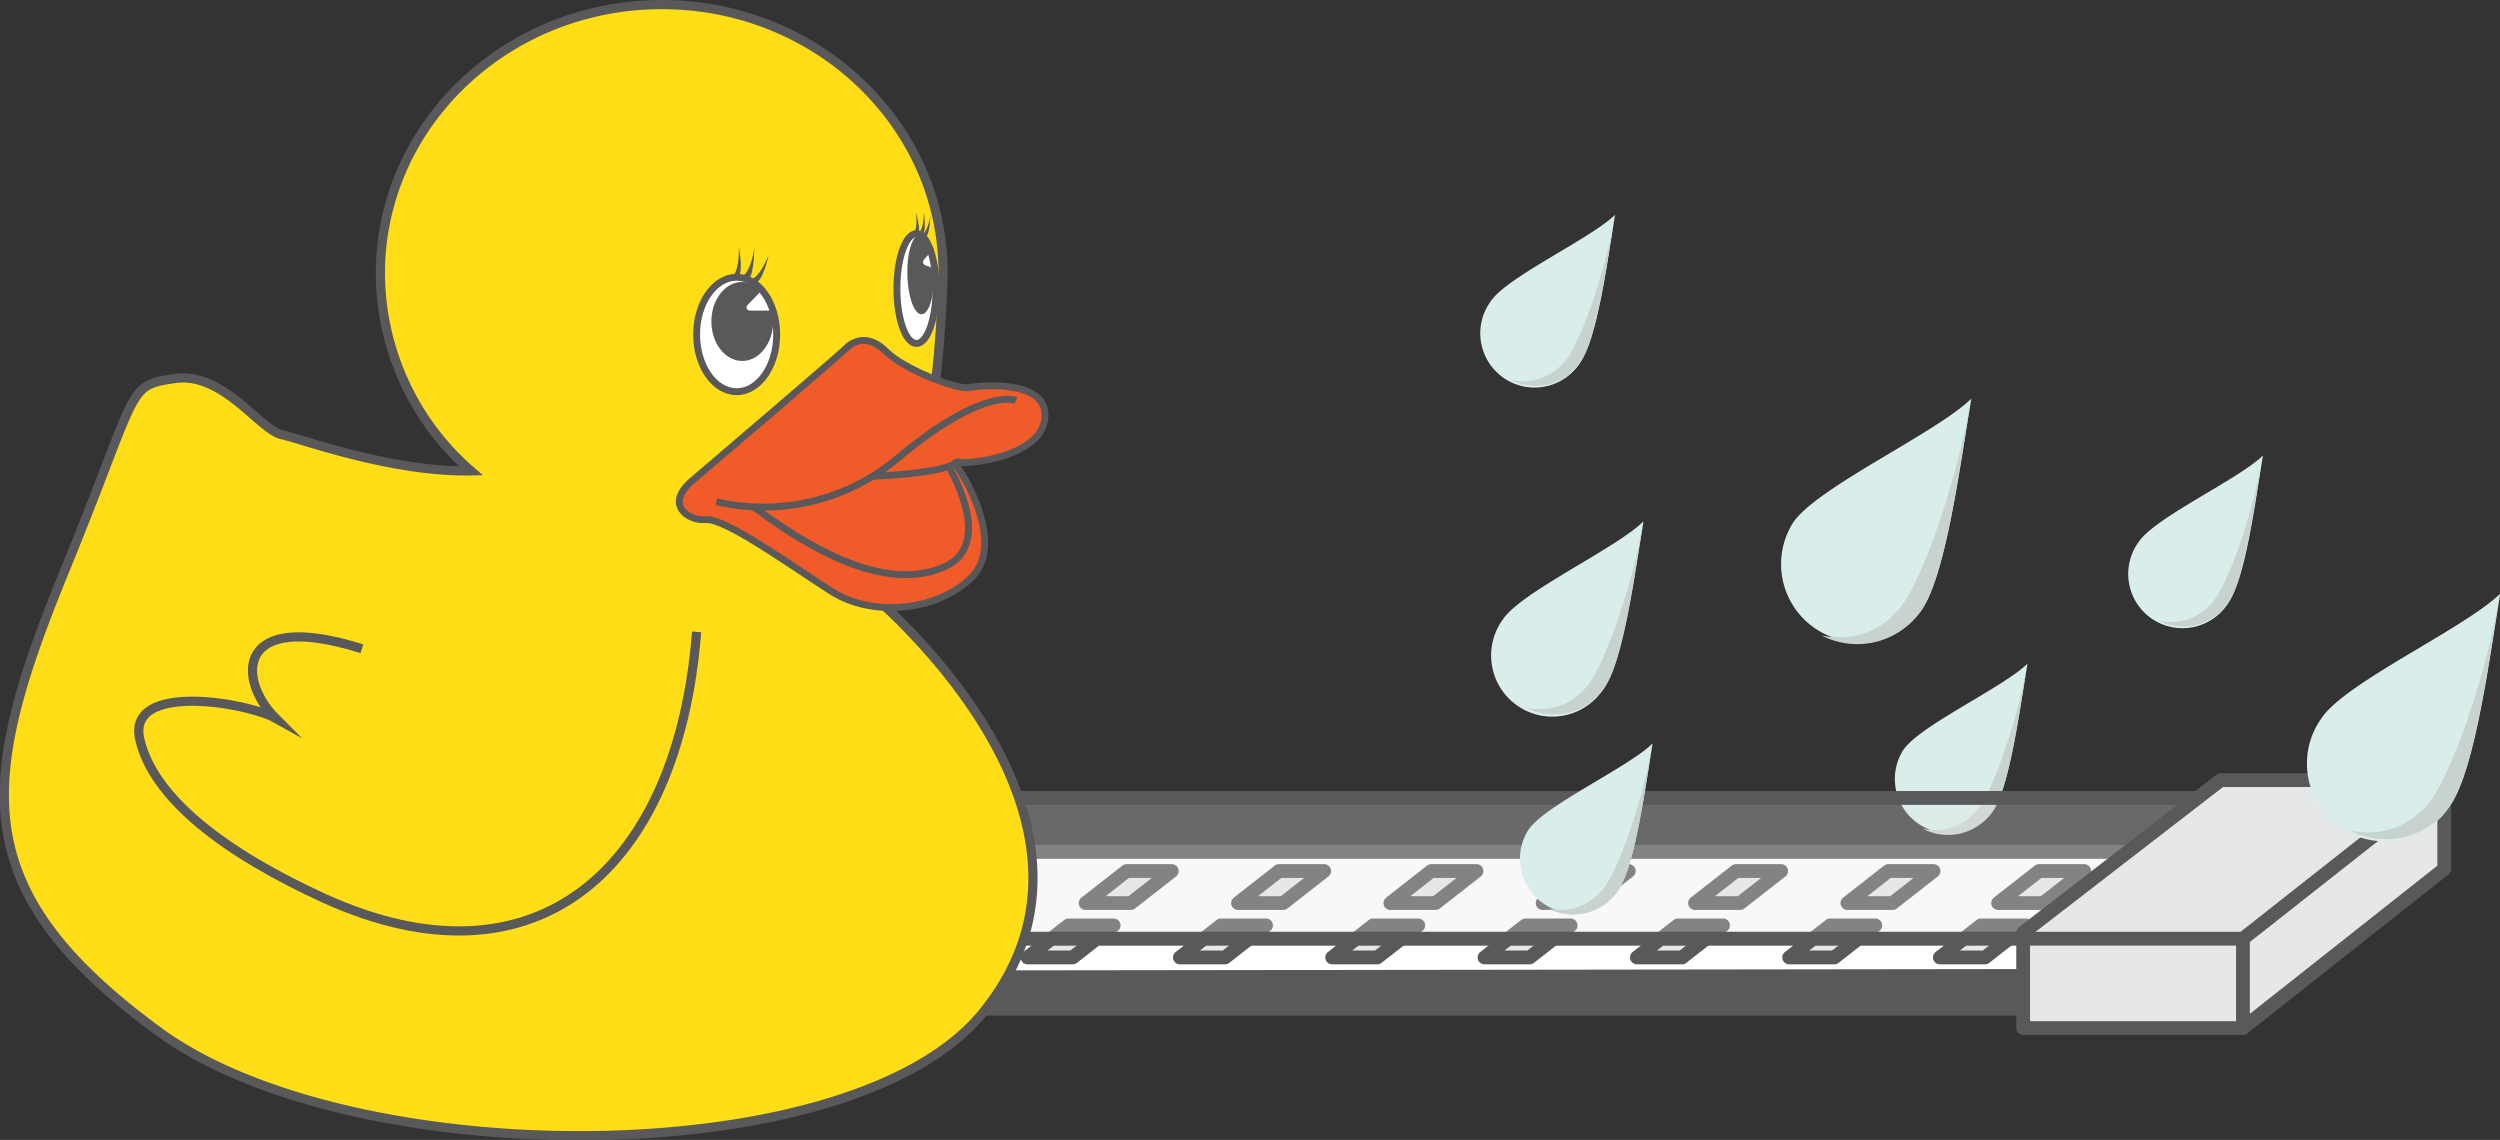 <svg xmlns="http://www.w3.org/2000/svg" viewBox="0 0 272.21 124.12"><rect x="0" y="0" width="272.21" height="124.12" fill="#333333" stroke="none"/><defs><style>.cls-1{fill:#d9eeea;}.cls-2{fill:#c8d2cf;}.cls-12,.cls-3{fill:none;}.cls-3,.cls-5,.cls-6,.cls-7{stroke:#58595b;stroke-linecap:round;stroke-linejoin:round;stroke-width:1.5px;}.cls-4{fill:#58595b;}.cls-10,.cls-5{fill:#fff;}.cls-6,.cls-7{fill:#e6e7e8;}.cls-7{opacity:0.3;}.cls-8{fill:#ffde17;}.cls-10,.cls-12,.cls-8,.cls-9{stroke:#59595b;stroke-miterlimit:10;}.cls-9{fill:#f15a29;}.cls-10,.cls-12,.cls-9{stroke-width:0.75px;}.cls-11{fill:#59595b;}</style></defs><title>Asset 2wrtype</title><g id="Layer_2" data-name="Layer 2"><g id="Layer_1-2" data-name="Layer 1"><path class="cls-1" d="M172.09,39.44a5.91,5.91,0,1,1-9.77-6.64c1.83-2.7,10.88-6.81,13.53-9.41C175,28.7,173.92,36.74,172.09,39.44Z"/><path class="cls-2" d="M170.7,38.93a5.91,5.91,0,0,1-6.23,2.43,5.91,5.91,0,0,0,7.61-1.92c1.83-2.7,2.88-10.74,3.76-16.05C175,28.71,172.54,36.23,170.7,38.93Z"/><path class="cls-1" d="M242.64,65.64A5.91,5.91,0,1,1,232.87,59c1.83-2.7,10.88-6.81,13.53-9.41C245.53,54.9,244.48,62.94,242.64,65.64Z"/><path class="cls-2" d="M241.26,65.13A5.91,5.91,0,0,1,235,67.56a5.91,5.91,0,0,0,7.61-1.92c1.83-2.7,2.88-10.74,3.76-16.05C245.53,54.9,243.09,62.43,241.26,65.13Z"/><path class="cls-1" d="M217,88.31a5.91,5.91,0,0,1-9.77-6.64c1.83-2.7,10.88-6.81,13.53-9.41C219.85,77.58,218.8,85.61,217,88.31Z"/><path class="cls-2" d="M215.58,87.8a5.91,5.91,0,0,1-6.23,2.43A5.91,5.91,0,0,0,217,88.31c1.83-2.7,2.88-10.74,3.76-16.05C219.85,77.58,217.41,85.1,215.58,87.8Z"/><path class="cls-1" d="M209.24,66.42a8.47,8.47,0,0,1-14-9.52c2.63-3.87,15.6-9.76,19.41-13.5C213.37,51,211.87,62.55,209.24,66.42Z"/><path class="cls-2" d="M207.25,65.69a8.47,8.47,0,0,1-8.93,3.49,8.47,8.47,0,0,0,10.91-2.75c2.63-3.87,4.14-15.4,5.39-23C213.37,51,209.88,61.82,207.25,65.69Z"/><path class="cls-1" d="M174.68,74.88a6.66,6.66,0,1,1-11-7.49c2.07-3,12.28-7.68,15.27-10.62C177.94,62.77,176.75,71.83,174.68,74.88Z"/><path class="cls-2" d="M173.12,74.3a6.66,6.66,0,0,1-7,2.74,6.66,6.66,0,0,0,8.59-2.17c2.07-3,3.25-12.11,4.24-18.11C177.94,62.77,175.19,71.26,173.12,74.3Z"/><polyline class="cls-3" points="19.02 109.83 241.95 109.83 241.95 102.31 19.02 102.31"/><rect class="cls-4" x="17.52" y="106.26" width="202.77" height="3.92"/><polyline class="cls-5" points="4.02 92.76 237.44 92.76 220.29 106.26 19.35 106.53"/><polygon class="cls-6" points="21.74 100.76 16.82 100.76 12.36 104.25 17.28 104.25 21.74 100.76"/><polygon class="cls-6" points="28.07 94.84 23.15 94.84 18.69 98.33 23.61 98.33 28.07 94.84"/><polygon class="cls-6" points="38.32 100.76 33.4 100.76 28.94 104.25 33.86 104.25 38.32 100.76"/><polygon class="cls-6" points="44.66 94.84 39.74 94.84 35.28 98.33 40.2 98.33 44.66 94.84"/><polygon class="cls-6" points="54.91 100.76 49.99 100.76 45.53 104.25 50.45 104.25 54.91 100.76"/><polygon class="cls-6" points="61.24 94.84 56.32 94.84 51.86 98.33 56.78 98.33 61.24 94.84"/><polygon class="cls-6" points="71.5 100.76 66.58 100.76 62.12 104.25 67.04 104.25 71.5 100.76"/><polygon class="cls-6" points="77.83 94.84 72.91 94.84 68.45 98.33 73.37 98.33 77.83 94.84"/><polygon class="cls-6" points="88.08 100.76 83.16 100.76 78.7 104.25 83.63 104.25 88.08 100.76"/><polygon class="cls-6" points="94.42 94.84 89.5 94.84 85.04 98.33 89.96 98.33 94.42 94.84"/><polygon class="cls-6" points="104.67 100.76 99.75 100.76 95.29 104.25 100.21 104.25 104.67 100.76"/><polygon class="cls-6" points="111 94.84 106.08 94.84 101.63 98.33 106.55 98.33 111 94.84"/><polygon class="cls-6" points="121.26 100.76 116.34 100.76 111.88 104.25 116.8 104.25 121.26 100.76"/><polygon class="cls-6" points="127.59 94.84 122.67 94.84 118.21 98.33 123.13 98.33 127.59 94.84"/><polygon class="cls-6" points="137.85 100.76 132.93 100.76 128.47 104.25 133.39 104.25 137.85 100.76"/><polygon class="cls-6" points="144.18 94.84 139.26 94.84 134.8 98.33 139.72 98.33 144.18 94.84"/><polygon class="cls-6" points="154.43 100.76 149.51 100.76 145.05 104.25 149.97 104.25 154.43 100.76"/><polygon class="cls-6" points="160.77 94.84 155.84 94.84 151.39 98.33 156.31 98.33 160.77 94.84"/><polygon class="cls-6" points="171.02 100.76 166.1 100.76 161.64 104.25 166.56 104.25 171.02 100.76"/><polygon class="cls-6" points="177.35 94.84 172.43 94.84 167.97 98.33 172.89 98.33 177.35 94.84"/><polygon class="cls-6" points="187.61 100.76 182.69 100.76 178.23 104.25 183.15 104.25 187.61 100.76"/><polygon class="cls-6" points="193.94 94.84 189.02 94.84 184.56 98.33 189.48 98.33 193.94 94.84"/><polygon class="cls-6" points="204.19 100.76 199.27 100.76 194.81 104.25 199.73 104.25 204.19 100.76"/><polygon class="cls-6" points="210.53 94.84 205.61 94.84 201.15 98.33 206.07 98.33 210.53 94.84"/><polygon class="cls-6" points="220.6 100.76 215.68 100.76 211.22 104.25 216.14 104.25 220.6 100.76"/><polygon class="cls-6" points="226.94 94.84 222.02 94.84 217.56 98.33 222.48 98.33 226.94 94.84"/><polyline class="cls-7" points="18.02 102.21 241.91 102.21 261.78 86.88 3.35 86.88"/><polyline class="cls-3" points="18.52 102.21 241.91 102.21 261.78 86.88 3.85 86.88"/><polygon class="cls-6" points="241.8 84.94 220.29 101.55 220.29 111.94 244.22 111.94 266.14 94.62 266.14 84.94 241.8 84.94"/><polyline class="cls-3" points="244.22 111.94 244.22 102.21 220.29 102.21"/><line class="cls-3" x1="244.22" y1="102.21" x2="266.14" y2="84.94"/><path class="cls-8" d="M95,64.78s-5.86-3.61-13.12-7.27A30.37,30.37,0,0,0,99.29,43.19c1.07.36,1.82.52,2.14,0,.78-1.16,1.26-12.48,1.26-13.45C102.69,13.61,89,.5,72.06.5S41.42,13.61,41.42,29.77a28.62,28.62,0,0,0,9.85,21.5c-8.62.17-18.56-3.51-20.55-3.93-2.47-.52-6.38-6.9-11.71-6.12s-3.77.91-12,21c-9.49,23.2-10.67,34.75,10.28,50.11s75.36,15.49,89.67-2S104.26,73,95,64.78Z"/><path class="cls-9" d="M76.86,56.58c-1.9.18-4.56-1.63-1.5-4.23S91.44,38.62,92.22,37.84s2.41-1.43,4.29.46,7.68,4.16,9,3.9,8.66-.91,8.26,3.32-8.26,5-9.18,4.82-.52.26-.07.91,4.95,8,1.24,11.65S95,67.25,90.53,64.39,78.95,56.39,76.86,56.58Z"/><ellipse class="cls-10" cx="80.21" cy="36.42" rx="4.36" ry="6.23"/><path class="cls-11" d="M84,33.82H81.64a.35.35,0,0,1-.25-.6l1.53-1.58a2.93,2.93,0,0,0-2.1-.94c-1.86,0-3.36,1.93-3.36,4.3s1.51,4.3,3.36,4.3,3.36-1.93,3.36-4.3A5.44,5.44,0,0,0,84,33.82"/><path class="cls-11" d="M79.45,30.29c1.15-.35,1-3.43,1-3.43s.64,3.31-.29,3.36S79.45,30.29,79.45,30.29Z"/><path class="cls-11" d="M80.56,30.16C81.75,30,82.13,27,82.13,27s0,3.6-.9,3.49S80.56,30.16,80.56,30.16Z"/><path class="cls-11" d="M99.31,25.47c.76-.34.39-2.42.39-2.42s.74,2.36.11,2.47S99.31,25.47,99.31,25.47Z"/><path class="cls-11" d="M99.85,25.43c.8-.22.74-2.34.74-2.34s.38,2.44-.26,2.46S99.85,25.43,99.85,25.43Z"/><path class="cls-11" d="M100.15,25.66c.82-.07,1.16-2.16,1.16-2.16s-.07,2.47-.7,2.37S100.15,25.66,100.15,25.66Z"/><path class="cls-11" d="M81.42,30.5c1.2.14,2.28-2.75,2.28-2.75s-.7,3.3-1.58,3S81.42,30.5,81.42,30.5Z"/><path class="cls-12" d="M78,54.63a22.75,22.75,0,0,0,19.78-4.77c9.37-7.83,12.84-6.25,12.84-6.25"/><path class="cls-12" d="M95,51.86s7.86-.29,9.16-1.52"/><path class="cls-12" d="M103.34,50.86c.55,1,4.76,8.52-.51,10.86S90.5,61.5,82.1,55.22"/><ellipse class="cls-10" cx="99.79" cy="31.42" rx="2.13" ry="5.98"/><path class="cls-11" d="M101.39,27.38l-.8.91a.37.37,0,0,0,.16.59l.94.36h0q0,.3,0,.61c.06,2.39-.54,4.35-1.34,4.37s-1.49-1.9-1.55-4.29.54-4.35,1.34-4.37c.49,0,.94.71,1.23,1.82"/><path class="cls-8" d="M75.85,68.8c-2,25.86-17.46,39.46-40.47,29.05-10.95-5-18.64-10.92-20.15-17.3S27,76.52,30,78.2c-4.2-4.2-4.37-11.92,9.4-7.56"/><path class="cls-1" d="M266.82,87.66a8.47,8.47,0,1,1-14-9.52c2.63-3.87,15.6-9.76,19.41-13.5C271,72.26,269.45,83.79,266.82,87.66Z"/><path class="cls-2" d="M264.83,86.93a8.47,8.47,0,0,1-8.93,3.49,8.47,8.47,0,0,0,10.91-2.75c2.63-3.87,4.14-15.4,5.39-23C271,72.26,267.46,83.06,264.83,86.93Z"/><path class="cls-1" d="M176.18,97a5.91,5.91,0,0,1-9.77-6.64c1.83-2.7,10.88-6.81,13.53-9.41C179.07,86.25,178,94.29,176.18,97Z"/><path class="cls-2" d="M174.8,96.48a5.91,5.91,0,0,1-6.23,2.43A5.91,5.91,0,0,0,176.18,97c1.83-2.7,2.88-10.74,3.76-16.05C179.07,86.26,176.63,93.78,174.8,96.48Z"/></g></g></svg>